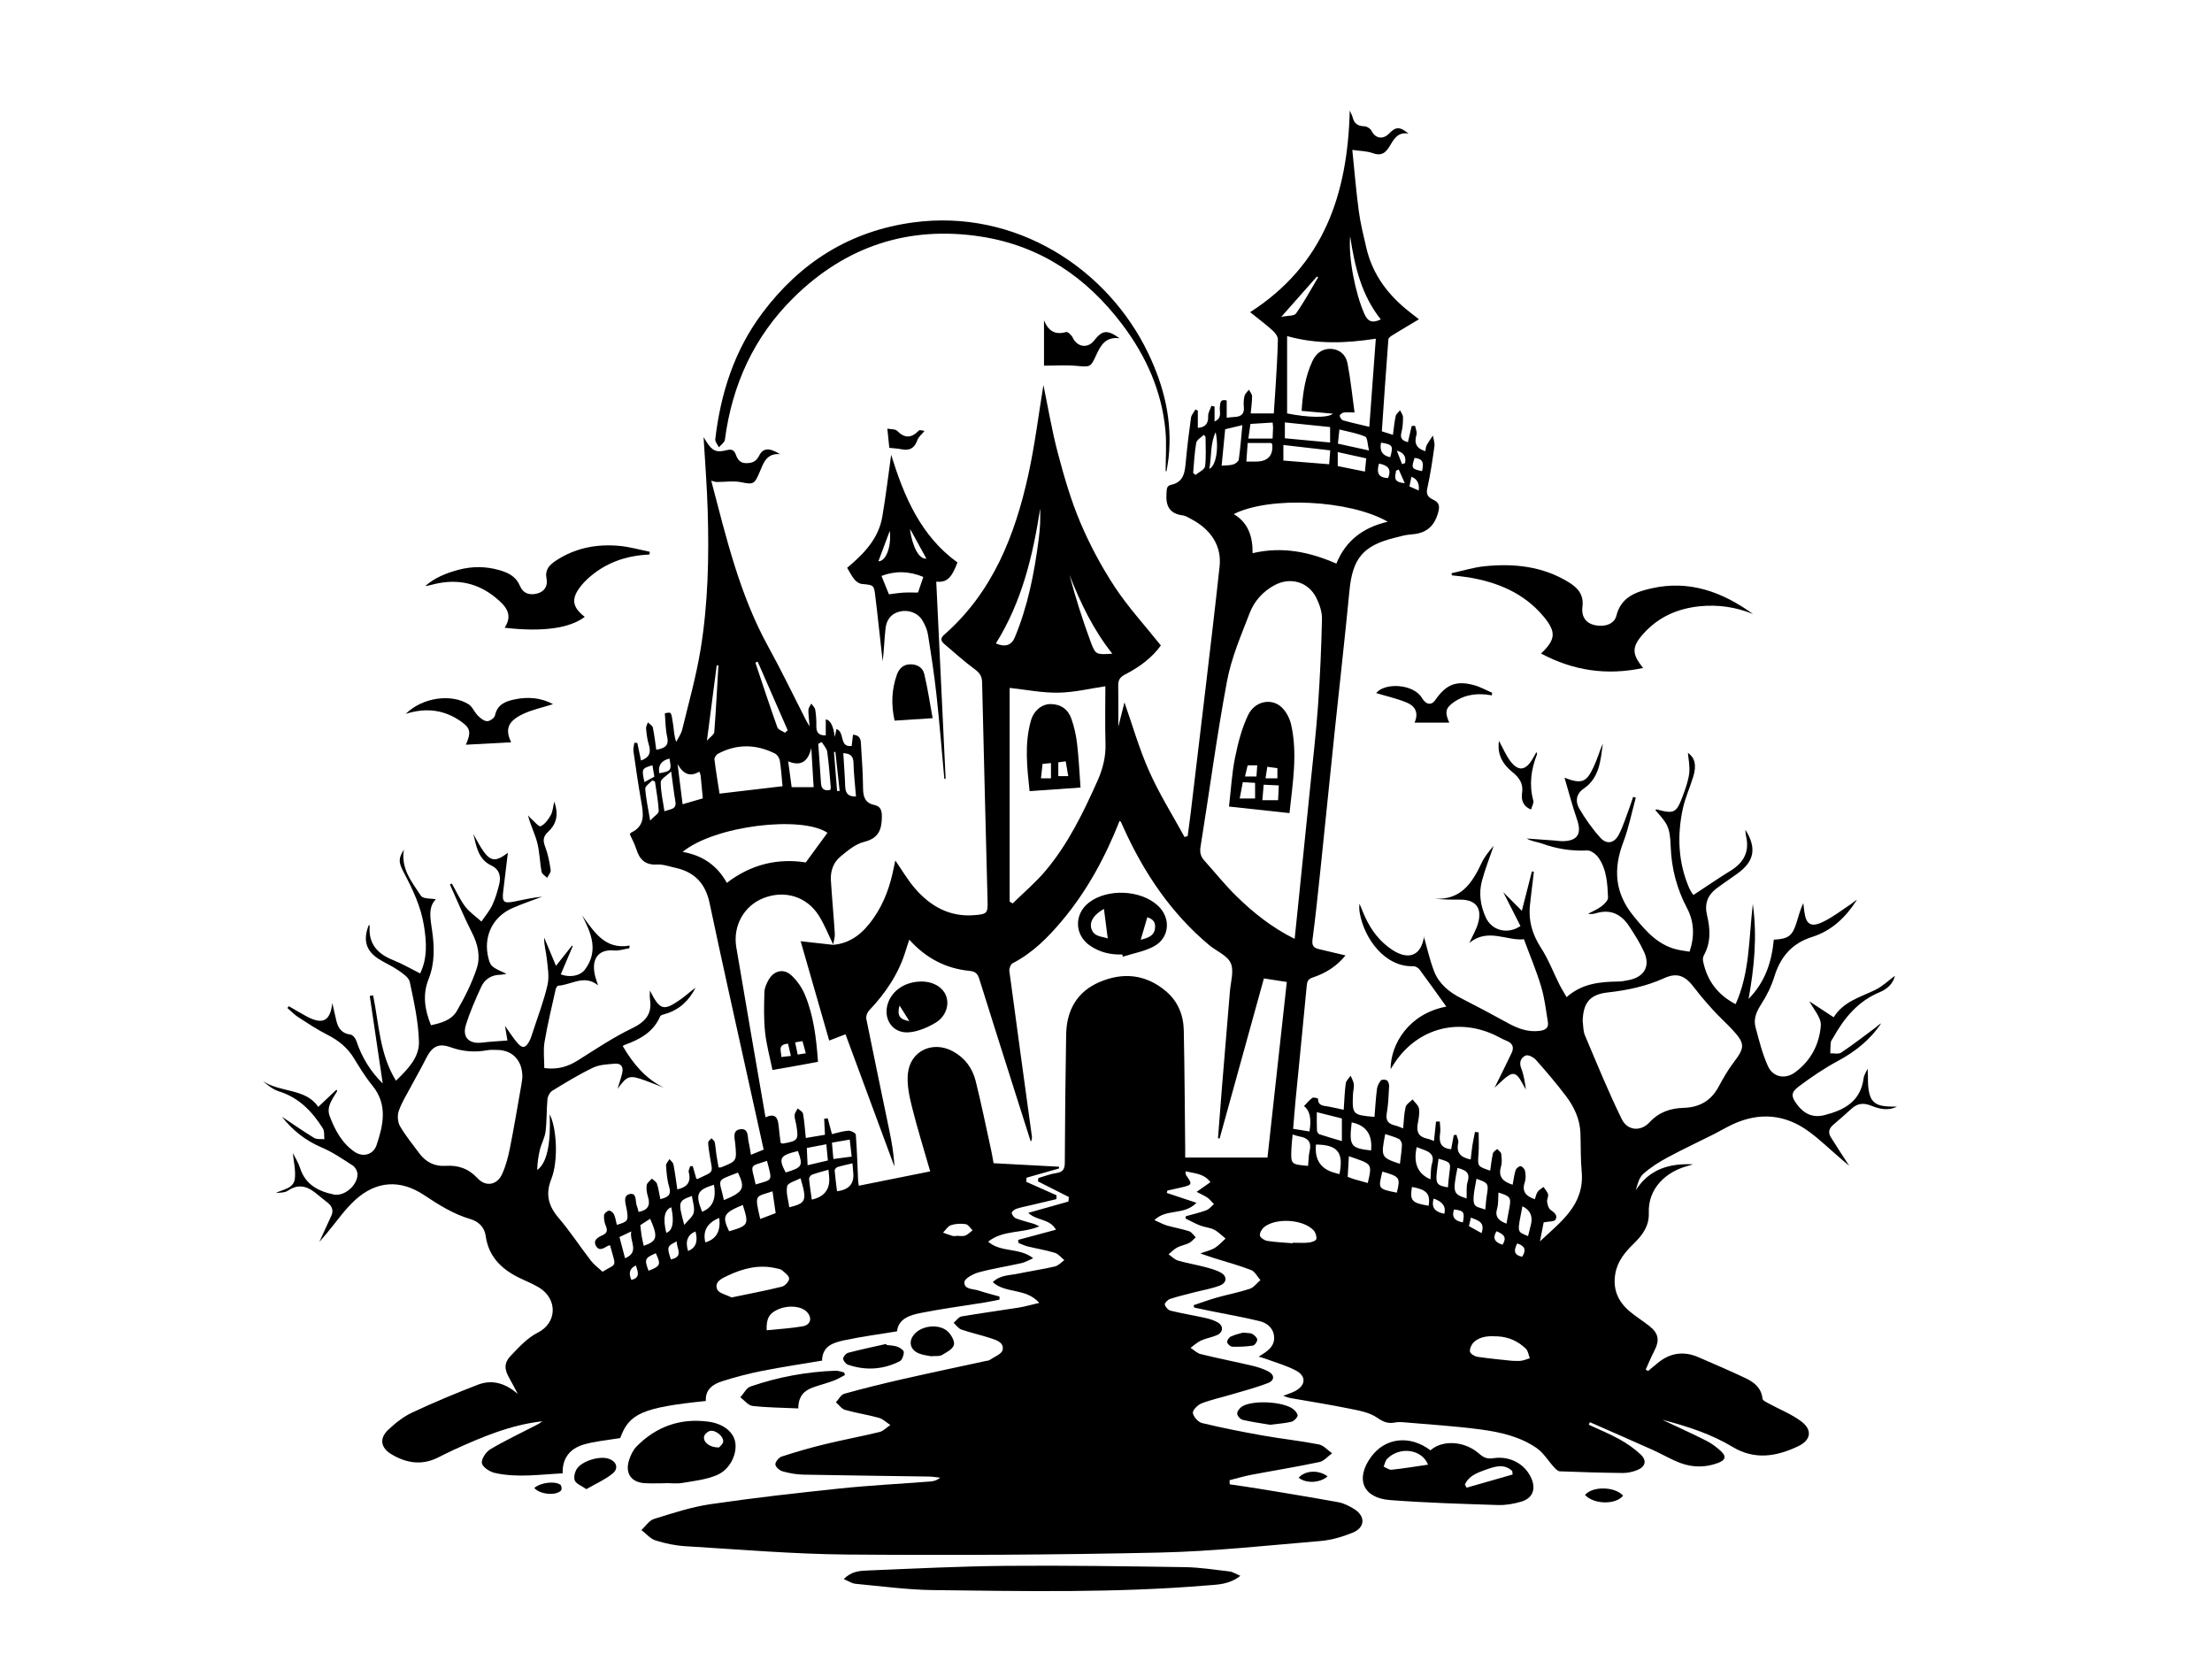 <?xml version="1.0" encoding="UTF-8"?><svg id="a" xmlns="http://www.w3.org/2000/svg" viewBox="0 0 800 600.7"><path d="M301.31,341.67c6.62-.57,11.03-4.51,14.62-9.65,3.95-5.65,6.13-12.01,7.41-18.73,.13-.67,.3-1.33,.47-2.12,2.39,3.45,4.39,6.91,6.94,9.9,5.67,6.64,12.69,10.64,21.81,9.85,4.36-.38,4.71-.68,4.61-4.92-.67-26.42-1.37-52.83-1.98-79.25-.05-2.2-.84-3.41-2.6-4.7-3.86-2.84-7.43-6.08-11.09-9.19-1.2-1.02-1.48-2.05-.06-3.3,17.54-15.35,25.59-35.81,30.44-57.77,2.42-10.99,3.78-22.22,5.49-32.55,1.59,7.65,3.01,16.24,5.22,24.62,2.25,8.49,4.71,17.02,8.13,25.09,3.42,8.07,7.62,15.94,12.44,23.27,4.83,7.34,10.86,13.89,16.68,21.18-3.08,4.33-7.69,7.82-12.91,10.48-1.83,.93-2.55,2.03-2.51,4,.08,4.72,.03,9.45,.03,14.91,.92-3.62,1.67-6.59,2.23-8.79,2.79,7.92,5.28,16.69,8.95,24.93,3.64,8.19,8.46,15.85,12.77,23.74l1.13-.31c.37-2.85,.78-5.7,1.12-8.55,1.82-15.17,3.64-30.35,5.43-45.53,1.7-14.47,3.43-28.94,5-43.42,.8-7.35-3.02-13.42-10.45-17.26-.91-.47-1.83-1.1-2.8-1.22-4.87-.59-6.29-3.44-5.95-8.01,.11-1.49,0-2.69,1.64-3.04,4.64-1,5-4.57,5.34-8.36,.49-5.31,1.13-10.61,1.88-15.89,.15-1.05,1.04-2,1.59-3l.88,.4v6.25c2.82-.22,3.83-1.63,3.74-4.3-.04-1.21,.76-2.46,1.18-3.69l1.13,.29v5.39c2.91-1.32,1.72-3.52,1.91-5.16,.18-1.5-.03-3.02,2.48-2.46v6.24c1.12-.11,1.99-.22,2.87-.26,2.33-.11,3.59-1.08,3.33-3.64-.13-1.31-.07-2.71,.25-3.98,.21-.82,1.03-1.49,1.58-2.23,.41,.78,1.15,1.56,1.15,2.34,.01,2.02-.3,4.04-.5,6.24h8.36c.22-3.34,.46-6.59,.65-9.83,.32-5.64,.73-11.29,.82-16.94,.02-1.09-1.01-2.44-1.93-3.26-2.48-2.22-5.16-4.23-8.1-6.59,26.74-17.18,35.25-42.72,36.03-72.92,.59,1.37,.93,1.93,1.07,2.53,.55,2.26,1.95,3.11,4.24,3.17,.88,.02,2.14,.8,2.53,1.59,1.37,2.81,4.12,3.35,6.38,1.03,2.45-2.52,3.86-2.57,7.03,.02-4.05-.71-5.41,2.23-6.91,4.69-1.5,2.45-3.07,3.46-6.04,2.38-2.13-.78-4.55-.76-7.38-1.17,.8,7.73,1.38,14.97,2.35,22.16,.6,4.45,1.7,8.84,2.72,13.23,2.31,9.97,8.2,17.52,16.18,23.63,.8,.61,1.58,1.24,2.85,2.23-3.34,1.99-6.33,3.74-9.27,5.56-.69,.43-1.73,1.06-1.78,1.66-.86,11.04-1.6,22.1-2.37,33.29,1.39,.44,2.63,.84,4.01,1.28,.33-2.41,.52-4.64,1-6.8,.17-.77,1.03-1.4,1.58-2.09,.38,.84,1.06,1.68,1.06,2.52,.01,1.84-.1,3.74-.57,5.5-.57,2.15,.35,2.99,2.36,3.51,.46-1.97,.91-3.91,1.35-5.84l1.23-.07c.2,1.08,.79,2.27,.51,3.21-.9,3.01-.12,4.95,3.2,5.97,.15-.74,.15-1.54,.49-2.17,.65-1.22,1.49-2.33,2.25-3.49,.2,1.29,.72,2.63,.55,3.87-.71,5.07-1.45,10.16-2.57,15.15-.51,2.25,.24,3.26,2,4.1,2.26,1.08,2.66,2.26,1.83,5.03-1.57,5.27-4.79,7.3-9.86,7.63-1.92,.12-3.82,.7-5.71,1.17-11.5,2.83-15.3,7.5-16.42,19.11-1.66,17.26-3.63,34.5-5.43,51.75-1.73,16.54-3.38,33.08-5.11,49.62-.87,8.27-1.73,16.54-2.82,24.78-.28,2.12,.33,3.05,2.24,3.49,3.16,.73,6.31,1.49,9.69,2.29-3.18,3.95-7.23,6.45-11.83,7.98-1.77,.58-2.05,1.45-2.2,3.06-1.28,13.7-2.68,27.38-4.01,41.07-.34,3.46-.59,6.93-.9,10.59,2.1,.34,4,.65,5.9,.96q1.2-6.82-1.97-9.17c.98-1.01,1.87-2.16,3-2.97,.43-.31,2.07,.17,2.07,.28,0,2.76,2.1,2.52,3.84,2.86,1.7,.32,3.38,.72,5.45,1.16,.23-3.31,.32-6.45,.74-9.54,.13-.98,1.15-1.85,1.76-2.77,.41,1.01,1.04,2,1.16,3.04,.13,1.2-.25,2.44-.31,3.67-.3,7.33-.13,7.5,7.78,8.17,.28-3.36,.47-6.73,.89-10.07,.14-1.1,.72-2.26,1.43-3.11,.32-.38,1.65-.37,2.17-.01,.51,.35,.84,1.37,.8,2.07-.18,3.28-.28,6.59-.85,9.81-.5,2.8,.71,3.88,3.11,4.44,.87,.2,1.69,.61,2.82,1.02,.27-2.7,.3-5.26,.89-7.68,.26-1.07,1.64-1.87,2.51-2.79,.81,1.11,2.13,2.13,2.32,3.34,.28,1.77-.12,3.68-.45,5.49-.52,2.84,.3,4.69,3.28,5.32,.87,.18,1.7,.56,2.6,.87,.26-2.47,.5-4.73,.74-7,.45,0,.91-.01,1.36-.02,.06,1.41,.33,2.86,.12,4.23-.5,3.19,.17,5.44,3.99,5.79,.3-1.61,.62-3.34,.94-5.07l.96-.17c.24,.98,.87,2.05,.67,2.93-.85,3.68,.96,5.27,4.5,6.02,.2-1.73,.36-3.44,.62-5.14,.25-1.62,.62-3.22,.93-4.83l1.32,.15c0,2.56,.16,5.14-.04,7.68-.36,4.62-.45,4.61,4.22,6.18,.31-2.11,.53-4.22,1-6.28,.14-.61,1-1.05,1.54-1.56,.5,.57,1.36,1.1,1.44,1.73,.19,1.51,.36,3.17-.07,4.59-1.12,3.78,.73,5.5,4.21,6.6,.34-1.77,.53-3.56,1.07-5.24,.21-.66,1.27-1.54,1.83-1.46,.63,.08,1.48,1.07,1.6,1.78,.23,1.29,.32,2.77-.1,3.97-1.2,3.5,.52,5.14,3.64,6.19,.3-.85,.46-1.88,1-2.67,.5-.73,1.4-1.18,2.12-1.76,.57,.88,1.39,1.69,1.64,2.66,.21,.82-.46,1.83-.34,2.7,.15,1.02,.47,2.34,1.2,2.88,1.34,.99,2.8,1.98,1.81,3.61-.44,.72-2.32,.57-4.25,.96-.35,1.8-.85,4.33-1.35,6.87,7.49-7.05,16.19-13.22,15.1-25.25-.42-4.57-.3-9.2-.45-13.79-.17-5.13-2.26-9.59-5.27-13.56-3.42-4.49-7.08-8.81-10.83-13.03-.84-.95-2.8-1.96-3.68-1.59-1.69,.72-2.52,2.37-1.65,4.61,.94,2.43,1.36,5.06,1.69,7.71-.45-.79-.9-1.58-1.33-2.38-2.19-4.05-3.46-4.25-6.97-1.09-1.19,1.07-2.34,2.17-3.02,2.8,1.91-3.88,4.09-8.19,6.16-12.55,.96-2.02,.42-3.52-1.79-4.4-1.61-.64-3.11-1.56-4.69-2.28-13.8-6.23-28.36-1.77-36.39,11.12-.26,.42-.53,.83-.89,1.4,0-9.03,6.53-20.04,20.15-22.62-3.14-4.38-6.36-8.93-9.68-13.4-.47-.63-1.49-1.23-2.23-1.2-10.28,.36-17.75-9.96-19.38-19.18-.19-1.1-.27-2.21-.1-3.42,.7,1.67,1.34,3.37,2.11,5.01,2.23,4.73,5.3,8.77,9.73,11.67,5.1,3.35,9.89,2.85,11.34-3.93,.1-.48,.36-.92,0-1.17,1.24,4.29,2.19,8.69,3.79,12.84,1.77,4.58,5.46,7.56,9.82,9.78,5.65,2.88,11.26,5.86,16.82,8.93,3.59,1.97,7.24,3.36,11.43,2.86,1.98-.24,3.46-.95,3.09-3.21-.7-4.31-1.21-8.7-2.46-12.87-1.69-5.64-4-11.08-6.21-17.06-6.12,.66-13.11-4.22-19.75,1.34,1.2-2.68,2.6-4.95,3.24-7.41,1.4-5.41-1.06-8.29-6.63-8.26-3.04,.02-6.08,0-9.32-.36,9.61,.66,13.73-5.59,17.16-12.92,1.06-2.27,2.71-4.27,4.37-6.2-1.44,4.22-3.1,8.37-4.25,12.67-1.21,4.49-.56,8.99,1.37,13.22,2.17,4.76,7.82,6.32,12.56,3.14-2.07-4.07-4.17-8.2-6.23-12.26,2.08,2.09,4.29,4.3,6.73,6.75,1.29-5.05,2.46-9.65,3.63-14.24l.72,.11c-.31,2.62-.63,5.23-.94,7.85-.13,1.12-.23,2.25-.38,3.36-.81,5.94,.57,11.22,3.89,16.32,2.66,4.09,4.42,8.77,6.62,13.16,.76,1.52,1.67,2.96,2.64,4.66,5.6-4.97,12.06-5.55,18.68-5.65,1.32-.02,2.66-.28,3.96-.55,5.45-1.14,7.67-4.99,5.43-10.03-1.45-3.25-3.41-6.3-5.36-9.3-2.86-4.41-6.78-6.44-12.12-4.8-.86,.27-1.79,.34-2.84,.19,1.63-.88,3.4-1.59,4.86-2.7,1.05-.79,2.43-2.16,2.38-3.21-.22-5-.47-10.14-3.49-14.43-.87-1.24-2.72-2.63-4.06-2.56-5.64,.27-11.01-.57-16.29-2.49-1.78-.65-3.76-.75-5.58-1.83,3.35,.24,6.69,.48,10.03,.72,.92,.07,1.84,.24,2.76,.24,5.6-.01,7.23-2.6,5.4-7.89-1.66-4.79-2.93-9.71-4.51-15.05,6.2,2.38,7.9,1.68,10.47-3.78,.65-1.39,1.2-2.83,1.73-4.27,.53-1.43,.98-2.89,1.67-4.26-.87,6.03-1.16,12.32-6.96,16.27-2.75,1.87-3.03,4.65-1.64,7.07,2.19,3.78,4.76,7.42,7.68,10.65,2.35,2.6,5.08,2.02,6.73-1.19,1.53-2.98,2.52-6.24,3.71-9.39,.52-1.38,.95-2.79,1.42-4.18l.97,.28c-1.48,5.39-2.56,10.94-4.54,16.15-3.66,9.63-3.06,18.29,3.61,26.52,4.68,5.77,9.36,11.22,17.19,12.53,.99,.17,1.98,.31,3.18,.5,1.87-5.49,1.67-10.85-.87-15.66-3.74-7.07-5.67-14.46-5.95-22.37-.26-7.38-1.32-8.33-5.54-13.15,.13-.1,.29-.32,.39-.29,6.37,1.73,7.22,1.36,9.51-4.82,.99-2.68,2.01-5.44,2.34-8.24,.3-2.59-.31-5.29-.48-7.4,2.4,1.74,3.24,4.27,1.97,8.52-1.17,3.93-2.94,7.71-3.8,11.69-2.1,9.73-1.71,19.36,2.27,28.65,.32,.75,.78,1.44,1.21,2.14,.15,.25,.43,.42,.4,.4,4.53-2.97,8.89-5.98,13.4-8.75,4.89-3,6.94-7.08,5.53-12.75-.14-.58-.12-1.21-.19-2.06,4.13,6.56,3.27,11.35-2.7,15.72-2.56,1.88-5.24,3.62-7.78,5.53-3.18,2.4-4.35,5.59-3.41,9.52,1.19,5,1.5,9.94-1.14,14.67-.32,.57-.4,1.42-.27,2.08,1.41,6.94,5.18,12.11,11.77,15.55,5.14-11.41,4.75-23.54,6.22-36.26,1.64,11.94,.51,22.87-1.53,34.36,6.16-6.29,8.37-13.59,9.12-21.42,5.42-.3,6.77-1.38,8.34-6.56,.68-2.23,1.28-4.48,2.33-6.67,.12,.99,.23,1.98,.36,2.97,.57,4.64,2.32,5.92,6.62,3.89,3.66-1.73,6.91-4.3,10.32-6.54,.71-.47,1.31-1.12,2.1-1.52-3.93,6.22-9.09,11.19-16.13,13.41-7.44,2.34-11.52,7.21-13.75,14.4-1.08,3.48-2.75,6.87-4.73,9.93-1.72,2.67-2.88,5.31-2.07,8.34,1.29,4.8,2.48,9.72,4.55,14.19,1.83,3.94,6.2,4.71,9.71,2.16,5.72-4.15,8.87-10.22,9.35-16.98,.2-2.91-2.77-6.04-4.12-8.72,2.37,1.56,5.38,3.53,8.77,5.76,3.5-5.65,9.5-7.23,14.93-9.84,2.69-1.29,4.94-3.49,7.22-5.15-.61,2.7-2.67,4.75-5.48,5.91-7.86,3.24-12.85,9.32-16.84,16.46-.3,.54-.78,1.05-.85,1.62-.17,1.34-.15,2.7-.21,4.05,1.33-.06,2.99,.36,3.94-.27,4.25-2.84,8.31-5.98,12.41-9.04,.68-.51,1.26-1.16,2.05-1.55-3.98,5.97-9.36,10.23-15.68,13.63-4.92,2.65-9.6,5.82-14.08,9.18-2.93,2.2-2.84,3.62-.67,6.53,2.47,3.31,5.65,4.94,9.9,3.86,7.18-1.82,13.07-4.93,14.18-13.28,.18-1.34,1.07-2.59,1.47-3.5,.24,3.2-.2,6.84,.92,9.93,1.44,3.97,5.65,3.73,9.67,3.78-3.58,1.72-6.65,.69-9.57-.44-2.62-1.02-4.75-.7-6.79,1.13-2.21,2-4.44,3.98-6.71,5.91-1.48,1.25-1.89,2.74-.89,4.36,2.18,3.54,4.49,7,6.71,10.44-.98-.84-2.16-1.84-3.33-2.84-3.74-3.2-7.3-6.66-11.26-9.56-8.6-6.3-17.91-7.08-27.59-2.6-2.32,1.08-4.52,2.42-6.81,3.57-5.56,2.8-11.22,5.43-16.7,8.39-3.11,1.68-6.19,3.61-8.81,5.95-1.5,1.34-2.06,3.73-2.69,5.9,4.92-7.7,12.27-9.77,20.75-9.35-.74,.22-1.47,.45-2.22,.65-7.28,1.98-14.18,7.77-13.83,16.96,.17,4.63-2.26,7.96-5.36,10.98-3.19,3.11-6,6.4-6.77,11.07-.92,5.53,1,9.91,5.09,13.41,2.26,1.93,4.82,3.49,7.16,5.33,3.48,2.73,3.88,5.21,1.82,9.16-1.13,2.16-2.05,4.44-3.06,6.66l.85,.51c1.15-.95,2.31-1.9,3.46-2.86,4.45-3.7,9.37-4.43,14.66-2.17,5.73,2.45,11.45,4.95,17.1,7.6,3.14,1.48,5.77,3.52,6.17,7.46,.06,.62,1.31,1.2,2.1,1.64,4.01,2.2,8.4,3.88,12,6.62,4.01,3.05,3.42,6.72-1.15,8.9-7.8,3.71-15.71,5.12-23.77,.26-7.67-4.62-16.11-7.38-25.43-9.82,5.76,2.72,10.9,5.04,15.92,7.58,1.89,.96,3.67,2.28,5.24,3.72,2.07,1.91,1.78,3.26-.89,4.28-4.48,1.71-9.12,1.74-13.57,.11-3.53-1.29-6.8-3.29-10.25-4.83-7.52-3.37-15.09-6.66-22.63-9.98l-.41,.92c3.7,1.73,7.51,3.26,11.08,5.24,2.75,1.53,5.42,3.37,7.7,5.52,2.36,2.23,1.72,4.5-1.35,5.68-1.59,.61-3.38,1.03-5.08,1.01-7.6-.08-15.2-.3-22.8-.6-.73-.03-1.53-.87-2.11-1.5-2.11-2.29-3.78-5.18-6.27-6.9-6.01-4.17-13.13-5.78-20.22-6.73-9.34-1.25-18.78-1.81-28.18-2.63-.91-.08-1.87-.07-2.77,.1-2.47,.48-4.21-.11-6.47-1.7-2.85-2-6.8-2.64-10.37-3.37-7.02-1.44-14.11-2.52-21.16-3.78-.76-.14-1.48-.47-2.49-.8,1.66-.65,3.05-1.05,4.29-1.71,3.89-2.08,4.14-5.38,.27-7.44-3.4-1.8-7.2-2.85-10.83-4.21-.74-.28-1.52-.46-2.6-.79,.71-.46,1.13-.74,1.55-1,2.26-1.43,4.21-3.19,4.03-6.1-.2-3.18-2.47-5.07-5.24-5.75-5.85-1.44-11.79-2.45-17.7-3.65-2-.41-3.99-.84-5.98-1.26l-.19-.86c2.81-.93,5.59-1.97,8.44-2.77,3.94-1.11,7.99-1.86,11.86-3.15,1.47-.49,2.57-2.06,3.84-3.14-1.1-1.25-1.97-3.1-3.35-3.64-4.36-1.7-8.92-2.91-13.39-4.32-1.41-.44-2.8-.95-4.99-1.69,2.28-.84,3.9-1.17,5.22-1.98,1.45-.9,2.62-2.25,3.91-3.4-1.37-1.1-2.62-2.44-4.15-3.22-1.52-.77-3.37-.85-4.99-1.48-1.84-.71-3.58-1.69-5.36-2.56l.16-.82c2.48-.7,5.02-1.28,7.43-2.18,1.03-.39,1.81-1.45,2.7-2.21-.76-.77-1.43-1.67-2.31-2.29-1.08-.76-2.32-1.27-3.94-2.12,1.75-1.23,3.26-2.3,4.99-3.52-2.39-3.18-5.72-3.13-9.03-3.92,.11,.69,.05,1.15,.24,1.42,2.33,3.29,2.27,3.47-1.78,4.43-1.67,.4-3.34,.74-5.01,1.12-.07,.28-.14,.57-.21,.85,3.34,1.11,6.68,2.22,10.74,3.57-4.53,4.68-10.81,1.97-15.22,6.25,1.8,.79,3.13,1.55,4.57,1.97,2.65,.77,5.4,1.21,8.01,2.07,.93,.31,1.59,1.44,2.37,2.2-.8,.7-1.5,1.59-2.41,2.05-1.36,.68-2.95,.91-4.29,1.62-1.15,.61-2.09,1.62-3.13,2.45,1.12,.78,2.14,1.9,3.38,2.27,3.13,.93,6.38,1.45,9.54,2.28,1.97,.51,3.99,1.04,5.78,1.97,2.57,1.33,2.55,3.72-.14,4.78-2.93,1.15-6.1,1.64-9.17,2.44-2.96,.77-5.95,1.47-8.86,2.42-.81,.27-2.02,1.5-1.89,2.01,.22,.89,1.21,2.02,2.08,2.23,4.17,1.02,8.42,1.7,12.61,2.64,1.58,.35,3.21,.84,4.57,1.67,2.05,1.25,1.85,3.54-.36,4.52-1.85,.82-3.95,1.12-5.79,1.96-1.38,.63-2.54,1.75-3.79,2.65,1.23,.78,2.36,1.94,3.7,2.27,6.16,1.51,12.4,2.74,18.58,4.19,1.98,.46,3.97,1.09,5.77,2.02,2.39,1.23,2.43,3.29-.05,4.25-4.28,1.65-8.74,2.81-13.15,4.12-3.63,1.08-7.36,1.87-10.87,3.23-1.37,.53-3.26,2.4-3.14,3.45,.17,1.37,1.9,3.32,3.29,3.66,7.25,1.75,14.58,3.19,21.93,4.5,6.75,1.2,13.6,1.92,20.33,3.23,1.74,.34,3.2,2.09,4.79,3.2-1.51,1.09-2.89,2.81-4.56,3.17-8.21,1.74-16.51,3.07-24.76,4.64-2.61,.5-5.17,1.28-7.76,1.93l.07,1.49c3.33,.5,6.67,.95,9.99,1.5,9.8,1.62,19.6,3.2,29.37,4.99,1.95,.36,3.88,1.36,5.6,2.42,4.21,2.6,4.06,6.73-.54,8.59-3.66,1.48-7.62,2.66-11.53,2.99-19.44,1.63-38.88,3.76-58.35,4.19-37.62,.83-75.26,1.01-112.89,.71-19.5-.16-39-1.84-58.48-3.01-3.65-.22-7.35-.98-10.84-2.09-1.9-.61-3.41-2.46-5.1-3.75,1.5-1.38,2.78-3.46,4.54-4.01,6.73-2.1,13.51-4.33,20.45-5.35,15.52-2.28,31.12-4.04,46.73-5.67,10.93-1.14,21.92-1.69,32.87-2.54,1.17-.09,2.33-.43,3.48-1.37-1.37-.14-2.75-.39-4.12-.41-15.11-.24-30.23-.39-45.34-.69-2.53-.05-5.11-.51-7.55-1.19-1.08-.3-2.58-1.6-2.62-2.49-.04-.95,1.25-2.53,2.27-2.86,5.14-1.67,10.35-3.18,15.61-4.46,6.57-1.6,13.22-2.81,19.79-4.42,1.42-.35,2.61-1.66,3.91-2.53-1.37-.89-2.63-2.17-4.13-2.59-4.03-1.13-8.21-1.73-12.24-2.88-1.26-.36-2.21-1.8-3.31-2.74,.99-1.06,1.81-2.74,3-3.08,6.89-1.93,13.85-3.64,20.83-5.23,10.09-2.3,20.22-4.42,30.33-6.62,.5-.11,1.08-.12,1.48-.39,1.66-1.14,4.35-2.15,4.65-3.61,.58-2.84-2.44-3.62-4.62-4.34-3.4-1.12-6.92-1.87-10.3-3.04-1.08-.38-1.87-1.6-2.79-2.43,.95-.8,1.81-2.13,2.86-2.31,6.86-1.19,13.78-2.09,20.66-3.19,2.24-.36,4.43-1.01,7.45-1.71-4.9-5.54-12.17-3.23-16.82-7.51,2.73-2.64,6.14-2.42,9.21-3.07,4.41-.93,8.88-1.57,13.27-2.59,1.24-.29,2.27-1.5,3.4-2.28-1.12-.91-2.12-2.25-3.4-2.64-3.21-.99-6.57-1.52-9.84-2.32-1.14-.28-2.22-.83-3.33-1.25l-.15-1.12c4.43-1.19,8.86-2.38,13.7-3.68-2.34-4.11-6.85-3.13-10.03-6.09,5.14-1.45,9.83-2.77,14.52-4.09l.17-1.64c-3.73-1.88-7.45-3.77-11.18-5.65l.12-1.21c2.18-.62,4.32-1.48,6.54-1.81,2.45-.36,3.04-1.48,3.05-3.85,.06-15.42,.23-30.85,.49-46.27,.15-8.78,3.97-15.54,12.21-19.01,8.5-3.58,16.68-2.72,23.91,3.4,4.33,3.67,6.31,8.62,6.42,14.16,.29,14.18,.36,28.37,.51,42.56,.01,1.12,0,2.24,0,3.41h29.76c2.29-20.81,4.62-41.99,6.99-63.49-2.8-.44-5.36-.84-8.28-1.29-5.35,19.34-10.68,38.62-16.02,57.89l-.59-.12c.48-6.11,.93-12.23,1.43-18.34,.95-11.57,1.95-23.13,2.88-34.69,.28-3.48,1.56-7.48,.29-10.3-1.25-2.79-5.22-4.32-7.87-6.55-13.64-11.45-23.32-25.81-30.66-41.88-.38-.83-.74-1.68-1.13-2.51-.08-.17-.29-.27-.52-.48-5.17,13.09-11.77,25.32-20.83,36.12-5.11,6.09-10.67,11.66-17.87,15.38-.71,.37-1.29,1.91-1.17,2.81,2.65,19.93,5.41,39.84,8.14,59.76,.08,.6,.01,1.22-.39,1.95-1.67-5.24-3.33-10.48-5-15.72-4.55-14.35-9.13-28.7-13.61-43.07-.58-1.87-1.35-2.76-3.49-2.97-8.59-.84-15.83-4.58-21.84-11.3-.48,1.47-.89,2.6-1.23,3.74-2.52,8.46-7.29,15.53-13.31,21.87-.68,.71-1.2,2.1-1.01,3.02,2.72,13.56,5.59,27.08,8.38,40.62,.86,4.19,1.59,8.41,1.78,12.79-5.87-15.89-11.75-31.77-17.68-47.82-1.95,.75-3.72,1.43-5.9,2.27-3.55-12.34-7.01-24.39-10.32-35.92,3.9,.43,7.84,.87,11.78,1.31l-.07,.04Zm166.92-2.17c.53-5.16,1.02-9.85,1.5-14.54,1.38-13.46,2.76-26.92,4.12-40.39,.99-9.79,2.13-19.58,2.83-29.39,.74-10.43,1.2-20.89,1.43-31.34,.06-2.54-.88-5.29-2.03-7.62-2.89-5.86-9.45-7.7-15.2-4.57-4.13,2.25-7.24,5.7-8.87,9.93-3.13,8.08-6.64,16.21-8.23,24.65-3.73,19.92-6.38,40.04-9.6,60.05-.34,2.09,.13,3.53,1.43,4.97,3.85,4.27,7.44,8.79,11.54,12.8,6.16,6.02,12.88,11.39,21.07,15.45Zm104.16,29.73c.25,1.72,.16,3.59,.81,5.13,4.3,10.16,8.46,20.39,13.31,30.29,2.12,4.32,6.91,4.61,10.1,1.16,3.42-3.7,7.57-5.06,12.36-5.2,5.58-.16,9.79-2.51,12.52-7.52,1.66-3.05,3.38-6.12,5.48-8.87,4.12-5.39,4.22-6.86-.4-11.84-2.24-2.41-4.7-4.61-6.91-7.04-2.41-2.65-4.77-5.36-6.93-8.22-3.18-4.21-6.05-5.58-10.85-3.41-6.56,2.97-13.32,4.38-20.41,5.17-6.59,.73-8.89,3.84-9.07,10.34Zm-172.62-121.07c-5.28,.77-11.12,2.22-16.97,2.32-5.95,.1-11.91-1.12-17.64-1.73v77.28l1.09,.66c3.98-3.91,8.3-7.54,11.87-11.79,8.13-9.66,13.61-20.93,18.74-32.39,1.96-4.39,3.11-8.79,2.96-13.64-.21-7.06-.05-14.13-.05-20.71Zm102.12-59.5c-13.69-7.9-42.7-9.33-55.69-2.76,5.37,3.2,6.88,8.31,6.82,14.14,10.74-2.53,20.6-.47,30.3,3.77,3.36-8.3,9.61-13.06,18.57-15.14Zm-4.33-66.18c-10.97,1.68-21.25,2.06-32.06-.94v27.96c7.37,1.49,14.8,1.72,16.56,.09l-11.31-1.01c.41-6.34,1.27-12.41,3.93-18.05,1.3-2.76,3.58-4.58,6.84-4.37,3.18,.21,5.26,2.33,5.81,5.16,1.12,5.77,1.71,11.65,2.56,17.83-1.97,0-3.02-.14-4,.05-.54,.1-1.4,.83-1.36,1.16,.09,.61,.64,1.49,1.18,1.64,3.1,.87,6.25,1.56,9.52,2.35,.79-10.76,1.56-21.17,2.35-31.87Zm49.32,369.61c1.5,0,2.44,.12,3.34-.03,1.04-.18,2.05-.59,3.06-.9-.46-1.16-.61-2.64-1.42-3.43-2.78-2.71-6.18-4.27-10.14-4.48-3.12-.17-6.26-.16-8.68,2.1-.85,.79-1.56,2.33-1.41,3.4,.11,.77,1.69,1.74,2.72,1.89,4.34,.65,8.73,1.03,12.54,1.45ZM360.17,232.68q5.04,2.16,6.86-2.22c4.75-11.43,7.09-23.45,8.65-35.65,.23-1.83,.41-3.67,.5-5.51,.08-1.8,.02-3.6,.02-5.41-2.66,17.13-6.62,33.74-16.03,48.79Zm107.34,216.9l.02-.19c1.94,0,3.9,.14,5.82-.06,.99-.1,2.6-.67,2.72-1.26,.2-.98-.3-2.43-1.03-3.2-3.76-4-13.74-4.59-17.93-1.06-.81,.68-1.64,2.16-1.43,3.02,.2,.83,1.67,1.74,2.69,1.9,3.02,.47,6.09,.59,9.14,.85Zm13.54-295.15c-5.47-.56-10.81-1.11-16.36-1.68v5.74c5.42,.5,10.77,1,16.36,1.52v-5.58Zm-16.9,12.11c5.59,.45,10.94,.89,16.56,1.34,.12-1.54,.23-3.01,.39-5.02-5.73-.66-11.23-1.29-16.95-1.95v5.62Zm-22.33,1.86c1.62-.15,3-.07,4.23-.46,.8-.25,1.88-1.1,1.98-1.81,.56-4.01,.87-8.05,1.29-12.39-2.45,.58-4.38,1.04-6.22,1.48-.44,4.55-.85,8.71-1.28,13.18Zm-39.54,67.99c-6.99-8.83-11.55-18.46-15.49-28.49,2.18,8.2,4.73,16.27,7.66,24.18,1.77,4.77,2.04,4.67,7.83,4.31Zm82.15,188.2c1.6-7.88-.66-10.62-8.48-10.71q-.88,8.38,7.17,10.34c.37,.09,.74,.21,1.31,.37Zm-8.18-22.42c0,2.54-.06,4.57,.04,6.6,.02,.49,.46,1.25,.87,1.39,2.57,.86,5.18,1.59,8.15,2.47v-8.18c-2.81-.71-5.65-1.42-9.06-2.28Zm23.14-286.66c-6.89-8.65-9.39-18.76-11.09-30.04-.71,7.87,1.95,20.88,5.15,28.04,1.23,2.76,2.79,3.46,5.94,2Zm-26.3,306.08c.18-1.89,.15-3.65,.55-5.31,.77-3.19-.49-4.79-3.57-5.3-.76-.13-1.49-.42-2.57-.73-.17,1.89-.38,3.49-.44,5.1-.24,5.7-.22,5.7,6.04,6.25Zm15.77-15.72c-.99,8.51-.41,9.33,7.01,10.15q.87-8.54-7.01-10.15Zm-38.12-238.97c1.46,0,2.67,.04,3.88,0q5.99-.21,5.51-6.18c-.01-.16-.23-.31-.4-.53h-8.49c-.17,2.31-.32,4.42-.48,6.71Zm66.62,259.57c.18-2.14,.03-4.06,.56-5.76,.87-2.79-.47-3.97-2.71-4.83-.94-.36-1.88-.71-2.84-1.07q-1.93,8.71,4.99,11.66Zm-22.69,1.32c1.72-7.29,1.5-6.79-6.83-9.68-.15,2.59-.3,5.08-.43,7.46,1.03,.37,1.69,.65,2.37,.85,1.56,.46,3.12,.88,4.9,1.37Zm11.63-6.93c.28-2.41,.64-4.62,.73-6.85,.03-.72-.49-1.84-1.08-2.14-1.55-.78-3.28-1.2-4.97-1.78-1.6,8.31-1.52,8.48,5.33,10.77Zm-22.43-260.43c3.68,.81,7.01,1.54,11.25,2.47-.55-2.18-.51-4.63-1.38-5.01-2.87-1.25-6.07-1.75-9.32-2.58-.22,2.03-.37,3.42-.55,5.12Zm-47.89-2.53l-.63-.66c-.95,.96-2.52,1.8-2.72,2.89-.64,3.58-.78,7.26-1.11,10.9l.85,.72c1.2-1.03,3.3-1.94,3.45-3.11,.46-3.53,.17-7.16,.17-10.75Zm58.13,7.85c-3.55-.78-6.84-1.51-10.3-2.27v5.06c3.35,.68,6.51,1.32,9.84,1.99,.17-1.71,.3-3.1,.46-4.77Zm-33.85-12.95c-2.81,.17-5.32,.33-8.02,.5-.27,1.85-.51,3.52-.76,5.29h8.77c.06-1.45,.14-2.66,.17-3.88,.01-.49-.08-.99-.16-1.91Zm76.91,284.6c.18-1.72,.28-3.42,.55-5.09,.71-4.28,.58-4.55-3.73-6.04-2.23,11.23-.85,9.57,3.18,11.13Zm-6.75-4.03c.1-2.17-.2-4.22,.36-6.01,1.14-3.66-1.15-4.26-3.67-5.05-1.76,8.97-1.63,9.45,3.31,11.07Zm11.52-2.13c-.15,2.09,.03,4.02-.48,5.74-.94,3.18,.66,4.46,3.37,5.51,.36-1.96,.69-3.76,1.03-5.56,.73-3.87,.44-4.33-3.91-5.69Zm-21.66-12.24c-.24,1.81-.54,3.61-.7,5.42-.33,3.64,.28,4.34,4.09,4.94,.15-1.61,.24-3.24,.47-4.84,.6-4.19,.61-4.21-3.86-5.51Zm-56.89-304.43c2.26-.46,4.65-.24,5.33-1.21,2.94-4.17,5.39-8.7,8.01-13.1l-.48-.23-12.86,14.54Zm36.56,309.09c-1.47,6.19-1.77,6.24,5.23,7.62,1.34-5.47,1.13-5.78-5.23-7.62Zm52.69,23.34c.38-1.53,.73-2.9,1.06-4.27q1.08-4.5-3.1-6.53c-1.88,9.82-2.11,9.02,2.05,10.8Zm-35.94-10.98c.65-4.33-.69-5.84-6.05-6.81-.79,5.01-.11,5.77,6.05,6.81Zm-77.04-279.73c-2.01,4.12-1.43,8.7-2.3,13.24,2.39-.97,3.52-7.41,2.3-13.24Zm59.82,3.77q-.92,4.45,3.33,5.27c1.14-4.17,.89-4.57-3.33-5.27Zm19.02,273.36c-1.04,3.71,.96,4.88,3.86,5.5q1.03-3.83-3.86-5.5Zm-16.5-260.55c1.48-3.44-.32-4.68-3.27-5.22-.81,2.86-.63,5.09,3.27,5.22Zm33.82,273.04c1.4-4.06-1.37-4.58-3.84-5.61-.27,1.16-.5,2.09-.73,3.08,1.55,.86,2.94,1.62,4.57,2.53Zm-24.22-280.31c-1.24,3.71-1.1,3.97,2.7,4.76,.49-2.31,.87-4.46-2.7-4.76Zm17.47,276.43c.71-3.72,.34-4.23-3.19-4.68-.99,2.77,.24,4.15,3.19,4.68Zm12.14,3.21c-1.67,2.89-.21,4.04,2.16,4.88,1.92-2.86,.15-3.94-2.16-4.88Zm-28.11-267.86q.48-3.76-2.63-4.98c-.24,1.15-.48,2.28-.73,3.49,1.12,.5,2.11,.94,3.36,1.5Zm35.62,272.27c-1.21,2.29-1.42,4.19,1.79,4.8,1.72-2.61,.73-4.03-1.79-4.8Zm-41.65-281.81l1.09-.38q.74-3.49-2.97-4.48c.76,1.95,1.32,3.41,1.88,4.86Zm.97,6.87c-.9-2.04-1.53-3.48-2.17-4.93l-.99,.43c-.07,1.79-1.58,4.15,3.16,4.5Z"/><path d="M301.38,341.63c-1.76-3.57-3.2-7.35-5.34-10.68-4.41-6.88-12.43-9.17-20.01-6.15-6.92,2.76-11.04,9.95-9.74,17.73,3.42,20.41,7,40.79,10.57,61.52,3.49-1.64,4.46,.13,4.73,2.94,.2,2.13,.49,4.25,.73,6.27,.4,.15,.61,.31,.78,.28,5.6-.99,5.81-1.29,4.85-6.96-.19-1.11-.64-2.23-.57-3.32,.05-.84,.73-1.64,1.12-2.45,.67,.63,1.8,1.18,1.93,1.9,.5,2.8,.67,5.67,1,8.8,2.43-.41,4.7-.79,6.93-1.16-.1-2.09-.2-3.93-.29-5.77l1.28-.21c.46,1.72,.92,3.44,1.53,5.74,1.86-.42,3.86-1.08,5.9-1.24,.91-.07,2.68,.84,2.73,1.41,.44,5.45,.58,10.93,.83,16.4,.03,.6,.14,1.19,.26,2.09,8.63-1.73,17.09-3.43,25.82-5.18-2.24-7.8-4.65-15.5-6.6-23.32-.98-3.91-1.86-8.1-1.47-12.03,.83-8.28,9.03-12.05,16.35-8.03,4.31,2.36,7.02,6.1,8.17,10.72,2.05,8.25,3.75,16.58,5.57,24.88,.35,1.59,.6,3.2,.9,4.82,7.95,.43,15.8,.85,23.66,1.27l.02,.63c-3.92,1.12-7.85,2.23-11.77,3.35l-.08,1.48c3.65,1.62,7.29,3.24,10.94,4.87l-.04,1.39c-3.06,.72-6.13,1.45-9.19,2.18-1.79,.42-3.6,.76-5.34,1.33-.68,.23-1.73,1.12-1.65,1.5,.16,.75,.87,1.69,1.58,1.96,2.08,.8,4.28,1.31,6.42,1.96,.45,.14,.87,.39,2.01,.9-6.19,2.67-13.06,1.19-18.53,5.56,4.79,4.08,11.24,1.99,16.3,5.98-1.71,.74-2.89,1.47-4.17,1.76-5.2,1.16-10.48,1.97-15.61,3.37-1.97,.54-5.04,2.22-5.11,3.5-.14,2.75,3.19,2.39,5.19,3.07,2.46,.83,5,1.45,7.5,2.16l.02,1.1c-1.78,.35-3.54,.75-5.33,1.04-7.79,1.26-15.62,2.28-23.35,3.83-3.88,.78-7.9,2.12-8.4,6.61-6.57,1.09-12.97,1.91-19.26,3.27-3.78,.82-7.76,2.05-7.84,7.32-7.28,1.23-14.48,2.28-21.6,3.7-4.91,.97-9.78,2.24-14.55,3.76-3.32,1.05-6.15,2.99-5.88,7.13-22.91,2.36-27.78,4.54-30.96,13.4-4.62,.79-9.15,1.13-13.39,2.41-4.65,1.41-7.62,4.74-7.43,10.36-8.3,.4-16.48,1.68-24.59-.16-1.81-.41-4.4-2.11-4.63-3.53-.24-1.52,1.49-4.09,3.06-5.02,5.27-3.14,10.84-5.75,16.3-8.57,.85-.44,1.72-.86,2.47-1.54-11.5,1.29-21.94,5.72-32.29,10.45-1.96,.89-3.86,1.91-5.8,2.84-5.73,2.73-11.21,1.75-16.42-1.35-3.93-2.34-4.5-5.74-1.21-8.85,2.58-2.44,5.5-4.77,8.69-6.26,7.78-3.65,15.73-6.97,23.75-10.06,5.29-2.04,10.06-.43,14.42,3.31-.97-1.82-1.89-3.68-2.93-5.47-1.95-3.36-2.15-5.63,.46-8.38,2.94-3.09,6.03-6.45,9.74-8.31,6.96-3.49,7.25-12.12,.42-16.3-2.35-1.43-4.97-2.41-7.44-3.65-6.3-3.14-10.83-7.67-11.84-15.01-.45-3.21-2.66-5.24-5.49-6.07-6.22-1.82-11.49-5.17-16.82-8.71-8.6-5.71-17.24-5.15-24.84,1.74-3.91,3.55-6.94,8.06-10.37,12.14-.76,.9-1.54,1.79-2.64,3.07,1.61-3.52,3.01-6.51,4.36-9.53,.84-1.88,.18-3.4-1.32-4.63-1.11-.91-2.29-1.75-3.37-2.69-3.32-2.87-6.69-4.62-11-1.7-1.16,.79-2.9,.73-4.44,.87,2.68-1.4,6.55-1.56,6.93-5.34,.3-3.02-.47-6.14-.76-9.13,.79,1.59,1.98,3.42,2.62,5.42,1.9,6,6.61,8.41,12.14,9.58,3.89,.83,8.7-3.37,8.63-7.37-.02-1.05-.78-2.48-1.65-3.05-3.67-2.38-7.34-4.91-11.34-6.6-5.84-2.48-10.47-6.18-14.36-11.11,3.94,2.63,7.75,5.29,11.71,7.7,.96,.58,2.43,.32,3.66,.45-.15-1.31,.11-2.89-.53-3.89-3.85-6.11-8.63-11.15-15.85-13.4-2.17-.67-4.07-2.2-5.85-3.74,6.34,4.26,15.47,2.54,20.02,9.34,2.37-2.24,4.46-4.21,6.58-6.22,.13,.25,.31,.45,.27,.52-1.67,2.81-4.03,5.59-2.7,9.08,1.91,5.01,4.44,9.8,9.06,12.91,3,2.02,6.72,.99,7.88-2.48,2.44-7.3,4.11-14.65-1.54-21.56-2.52-3.08-4.62-6.54-6.71-9.95-2.34-3.82-5.6-6.39-9.56-8.4-3.64-1.84-7.07-4.12-10.51-6.34-1.43-.92-2.63-2.21-3.93-3.33l.53-.64c2.15,1.24,4.27,2.54,6.46,3.7,5.86,3.11,8.49,1.68,9.27-4.87,.48,2.15,.93,4.31,1.45,6.45,.65,2.7,1.99,4.59,5.09,4.97,.81,.1,1.83,1.34,2.13,2.26,1.99,6.06,5.27,11.25,9.55,15.43l-4.69-31.65c.4-.07,.81-.15,1.21-.22,2.14,10.32,2.3,21.2,8.27,30.87,4.24-4.11,8.45-8.4,8.31-14.06-.18-7.25-1.81-14.51-3.32-21.66-.35-1.65-2.56-3.09-4.19-4.23-2.26-1.57-4.86-2.65-7.17-4.15-4.57-2.97-5.61-6.92-3.43-12.25,.11,.13,.3,.26,.29,.38-.51,6.41,2.78,10.09,8.47,12.35,3.3,1.31,6.4,3.14,9.78,4.83,2.7-5.59,2.31-11.32,1.4-17.14-1.1-7.01-4.08-13.27-7.36-19.45-1.99-3.74-1.86-5.1,.09-8.17-1.18,6.87,2.9,11.72,6.15,16.67,.78,1.19,3.77,.93,5.41,1.27-2.91,2.84-1.97,7.11-1.38,11.23,.87,5.98,1.02,11.92-1.25,17.61-2.25,5.65-1.43,11.02,.85,16.7,3.68-.77,7.44-1.83,9.35-5.13,2.85-4.92,5.46-10.11,7.23-15.49,1.38-4.2,.41-8.62-1.72-12.79-2.91-5.7-5.35-11.64-8-17.48l.7-.34c1.58,2.79,2.91,5.78,4.83,8.32,1.59,2.09,3.89,3.63,5.87,5.42,1.33-1.97,2.92-3.82,3.92-5.94,1.13-2.39,1.87-4.98,2.51-7.56,.71-2.85,.06-5.37-2.84-6.75-4.82-2.28-5.42-6.99-6.53-11.42,.99,1.75,1.9,3.55,2.98,5.24,3.06,4.75,4.95,5.07,9.52,1.57-.59,4.85-1.18,9.53-1.72,14.21-.41,3.55,.29,4.16,3.93,3.44,3.39-.68,6.76-1.45,10.21-1.78-3.63,1.38-7.34,2.6-10.89,4.18-7.2,3.21-10.53,10.45-8.55,18.11,.74,2.86,1.15,3.22,6.56,5.6-1.01,.16-1.6,.33-2.19,.34-3.2,.03-5.68,1.54-6.96,4.31-2.1,4.54-4.13,9.17-5.6,13.94-1.36,4.42,1.26,6.87,5.86,6.29,2.94-.37,5.91-.5,9.19-.76-.25-1.5-.51-3.06-.88-5.28,1.69,2.36,2.92,4.3,4.38,6.04,1.87,2.22,3.03,2.06,4.41-.49,.53-.98,.85-2.08,1.2-3.14,1.86-5.73,4.05-11.38,5.39-17.23,.7-3.06,.05-6.48-.29-9.7-.26-2.41-1.01-4.78-.92-7.41,1.4,3.36,2.81,6.71,4.27,10.21,2.02-2.55,3.92-4.94,5.82-7.34l.23,.24c-1.44,3.39-2.88,6.78-4.32,10.19,3.37,1.24,7.07,.57,8.83-1.85,4.84-6.63,2.28-12.98-1.13-19.46,4.4,5.85,8.17,12.46,17.21,10.9l-.11,.96c-1.84,.29-3.71,.96-5.51,.8-6.01-.54-8.42,3.4-6.79,9.54,.24,.89,.56,1.75,.98,3.05-5.03-4.03-9.66-.14-14.43,.16-.34,.02-.81,.87-.92,1.39-1.39,6.3-2.93,12.58-4,18.94-.51,3.05-.09,6.26-.09,9.45,5.13,.67,8.8-.66,12.4-2.94,6.31-3.99,12.57-8.17,19.26-11.4,4.85-2.34,7.42-5.15,6.56-10.6-.14-.86-.02-1.77-.02-3.09,3.64,7.19,4.94,7.54,11.25,3.08,1.81-1.28,3.42-2.83,5.26-4.11-2.33,4.57-5.74,7.92-10.82,9.44-.71,.21-1.77,.42-1.99,.93-2.47,5.71-7.34,8.33-12.79,10.29-.27,.1-.5,.28-.75,.42,3.69,6.33,8.17,11.77,14.92,15.1-2.24-.87-4.47-1.8-6.74-2.61-5.81-2.08-6.47-1.86-10.05,3,.56-1.87,1.22-3.72,1.67-5.61,.49-2.05-.18-3.68-2.53-3.49-2.7,.22-5.64,.32-8,1.45-5.08,2.42-9.91,5.39-14.72,8.33-.9,.55-1.66,1.97-1.76,3.05-.37,3.88-.21,7.82-.69,11.68-.28,2.27-1.51,4.41-2.07,6.67-.58,2.37-.87,4.82-.97,7.27,3.55-2.44,4.98-9.53,4.53-20.14,2.5,4.83,3.25,16.68,.57,23.46-2.18,5.51-1.02,9.7,2.7,14.05,4.18,4.89,7.71,10.34,11.66,15.44,1.18,1.52,2.81,2.68,4.2,3.98,5.28-3.3,5-1.16,2.7-9.57-.27,.07-.56,.09-.8,.22-1.43,.79-3.1,2.07-4.26,.05-1.21-2.13,.67-3.16,2.28-3.88,1.69-.76,1.98-1.7,1.26-3.39-.51-1.18-.76-2.59-.66-3.86,.05-.63,1.07-1.53,1.76-1.66,.54-.1,1.55,.69,1.84,1.32,.54,1.18,.71,2.53,1.03,3.81,4.11-1.18,4.23-1.56,3.6-5.47-.32-1.97-1.58-5.05,.99-5.65,2.85-.66,1.96,2.82,2.72,4.47,.28,.61,.37,1.32,.54,1.97,3.27-.58,4.4-2.28,3.43-5.43-.42-1.35-.68-2.87-.48-4.23,.12-.86,1.22-1.59,1.88-2.38,.63,.61,1.59,1.12,1.83,1.86,.58,1.73,.81,3.57,1.23,5.57,2.53-.63,4.15-1.39,3.17-4.55-.75-2.42-.93-5.04-1.1-7.59-.05-.75,.8-1.56,1.24-2.35,.5,.65,1.3,1.25,1.44,1.97,.57,2.98,.94,6,1.39,8.99,3.62-.81,5.06-2.71,4.13-6.23-.17-.63,.34-1.45,.54-2.18h.91c.43,1.5,.86,3,1.3,4.54,.11,.03,.32,.15,.44,.1,6.19-2.97,5.5-1.76,4.44-8.31-.26-1.62-.56-3.24-.6-4.87-.01-.5,.77-1.02,1.18-1.54,.41,.47,1.07,.88,1.18,1.41,.32,1.5,.4,3.05,.62,4.57,.23,1.52,.52,3.02,.79,4.57,.38-.02,.71,.05,.97-.06,5.68-2.27,5.61-2.27,5.06-8.42-.18-2-1.2-4.97,1.85-5.34,3.09-.38,2.53,2.79,3,4.72,.34,1.38,.51,2.81,.81,4.53,1.58-.64,2.96-1.2,4.61-1.87-1.92-8.7-3.83-17.26-5.71-25.83-4.64-21.11-9.4-42.2-13.85-63.35-1.5-7.11-5.48-11.23-12.41-12.74-2.2-.48-4.46-1.32-6.64-1.18-4.3,.26-6.3-1.89-7.47-5.61-.58-1.84-1.53-3.56-2.3-5.28,.15-.26,.21-.54,.36-.61,5.4-2.5,4.49-6.95,3.7-11.49-1.04-5.96-1.92-11.95-2.77-17.94-.14-.99,.2-2.06,.32-3.09l1.07,.05c.45,2.11,.89,4.23,1.34,6.36,3.14-1.09,3.69-3.02,2.8-5.83-.58-1.84-.79-3.82-.97-5.75-.07-.71,.42-1.46,.65-2.2,.62,.61,1.63,1.14,1.79,1.86,.56,2.58,.84,5.22,1.25,8.05,2.89-.57,4.72-1.32,3.93-4.75-.63-2.75-.59-5.66-.84-8.46,2.55-.47,2.22-.68,3.01,4.11,.32,1.98,.29,4.01,1.12,6.23,.74-1.48,1.78-2.88,2.16-4.45,2.34-9.64,5.05-19.22,6.65-28.99,2.71-16.57,3.07-33.35,2.57-50.11-.27-9.1-1-18.18-1.49-26.65,.01,.02,.48,.83,.99,1.62,2.16,3.37,3.6,4.08,7.44,3.08,1.85-.48,2.69,.1,3.26,1.7,.63,1.75,1.53,3,3.73,3.01,2.19,.01,3.61-.6,4.66-2.68,1.43-2.86,3.61-2.99,7.58-.57-4.92-.43-5.99,3.23-7.32,6.33-1.89,4.4-2.12,4.78-6.73,3.82-2.84-.59-5.91-.06-8.88-.09-.57,0-1.13-.26-1.96-.47,5.42,20.61,10.25,41.21,20.6,59.99,4.84,8.78,9.18,17.85,13.75,26.78,.27,.52,.59,1.01,1.22,2.06-.2-2.41-.47-4.18-.43-5.94,.02-.77,.68-1.52,1.06-2.29,.49,.75,1.29,1.45,1.42,2.26,.31,1.92,.43,3.89,.39,5.84-.05,2.27,.79,3.5,3.41,3.4v-5.78q2.46,.29,3.28,6.37c.26-1.25,.4-1.98,.59-2.89,3.14,1.08,.86,6.74,5.5,6.13,.15-1.3,.31-2.64,.48-4.07,3.1,.25,2.8,2.47,2.92,4.13,.36,5.13,.66,10.26,.72,15.4,.04,3.01,.79,5.17,4.04,5.87,2.25,.48,2.78,1.89,2.76,4.25-.03,4.74-1.21,7.82-6.48,9.12-3.09,.76-5.92,3.17-8.49,5.29-2.56,2.1-3.67,5.23-3.47,8.56,.39,6.46,1.02,12.9,1.42,19.36,.08,1.32-.4,2.68-.64,4.03-.01,0,.06-.03,.06-.03Zm-112.46,48.06c.12-6.12-3.49-9.93-9-10.02-1.23-.02-2.49-.11-3.69,.11-4.54,.83-8.88,.49-13.28-1.09-4.43-1.59-6.72-.23-8.87,4.07-1.78,3.57-3.8,7.01-5.67,10.54-1.48,2.8-3.21,5.52-4.21,8.49-.55,1.62-.37,4.01,.48,5.47,1.99,3.44,4.57,6.54,6.94,9.76,2.36,3.21,5.55,4.83,9.54,4.57,4.59-.31,8.33,1.01,11.55,4.48,2.93,3.16,6.98,2.53,8.82-1.38,1.41-3,2.25-6.34,2.91-9.61,1.5-7.5,2.74-15.06,4.08-22.59,.2-1.11,.32-2.23,.4-2.78Zm57.97-81.64c7.37,1.29,12.59,5.06,15.98,11.21,8.93-6.89,18.76-8.95,28.55-7.39,2.88-3.94,5.37-7.34,7.84-10.72-9.36-6.34-40.85-2.59-52.37,6.9Zm13.34-21.06c7.97-.94,15.36-1.81,22.78-2.68-.31-3.16-.49-6.24-.98-9.27-.15-.94-.93-2.14-1.75-2.55-6.85-3.42-13.79-3.56-20.62,.08-.63,.34-1.34,1.4-1.27,2.04,.5,4.14,1.2,8.25,1.84,12.38Zm4.37,182.18c6.45-1.35,12.37-2.45,18.2-3.9,1.1-.27,2.59-1.9,2.59-2.9,0-1.02-1.52-2.15-2.55-3.02-.58-.48-1.51-.58-2.3-.76-6.1-1.39-11.8,.08-17.26,2.65-2.05,.96-5.01,2.21-3.92,4.96,.58,1.47,3.46,2.04,5.25,2.98Zm12.67,11.87c4.49-.46,8.76-.7,12.95-1.41,3-.51,3.63-3.02,1.63-5.19-1.93-2.09-6.49-2.58-10.11-1.09-3.46,1.42-4.65,3.3-4.47,7.69Zm16.99-196.41c-.29-4.78-.56-9.45-.84-14.13-1.06,4.35-3.3,6.9-8.36,4.82,.45,3.35,.84,6.25,1.25,9.32h7.95Zm-41.32-5.58c-3.14,1.81-5.69,1.22-7.89-2.79,.69,5.5,1.24,9.94,1.82,14.57,2.63-.77,4.95-1.44,7.31-2.13-.28-2.95-.52-5.61-.79-8.26-.04-.39-.24-.76-.45-1.4Zm46.68,143.94c-2.12,.62-4.06,1.1-5.93,1.79-.5,.18-1.11,1.03-1.07,1.51,.22,2.51,.63,5,.98,7.51q6.79-1.52,6.29-8.11c-.06-.79-.16-1.58-.27-2.71Zm8.69-2.32c-1.97,.48-3.74,.83-5.46,1.37-.43,.13-1.02,.85-.98,1.26,.2,2.5,.55,4.98,.85,7.46q6.49-.74,5.86-6.72c-.1-1-.16-2.01-.27-3.37Zm-34.29-181.4l-.83,.35c2.62,7.81,5.19,15.65,7.96,23.41,.31,.86,1.79,1.29,2.73,1.93l1-.88c-3.62-8.27-7.23-16.54-10.85-24.81Zm23.19,29.07l-1.27,.63c.33,4.79,.65,9.57,.99,14.36,.15,2.12,1.38,2.74,3.36,2.32,.07-.34,.2-.64,.17-.93-.39-4.28-.68-8.58-1.28-12.83-.18-1.25-1.29-2.37-1.97-3.55Zm-35.4,165.65c7.19-3.05,7.77-4.22,5.1-9.96-8.41,3.21-6.76,2.02-5.1,9.96Zm-19.08-155.01c-1.6,1.55-3.76,2.69-3.77,3.83-.01,3.46,.82,6.92,1.35,10.58,1.99-.91,4.48-.51,3.95-3.59-.57-3.28-.94-6.59-1.53-10.82Zm66.85,9.02c-.32-4.07-.81-8.13-.91-12.21-.06-2.59-1.36-3.29-3.68-3.44,.24,4.1,.55,8.07,.69,12.05,.09,2.5,1.15,3.74,3.9,3.6Zm-45.89,157.25c7.05-2.07,7.22-2.39,4.95-9.52-7.01,2.89-7.58,4-4.95,9.52Zm25.82-19.19c-1.76,.98-4.57,1.66-4.82,2.88-.5,2.37,.43,5.04,.77,7.63,6.12-1.5,6.45-2.41,4.06-10.51Zm-8.98,12.62c-.41-2.86-.77-5.35-1.14-7.88-6.17,2.14-6.6,.69-4.45,10,1.81-.68,3.58-1.36,5.59-2.12Zm-45.39-141.97c1.49-1.59,3.15-2.55,3.1-3.44-.17-3.57-.87-7.12-1.37-10.67l-.98-.39c-.89,1-2.58,2.06-2.52,3,.22,3.51,1.02,6.99,1.77,11.5Zm23.06,131.71c-6.18,1.93-6.8,3.41-4.28,9.76q5.69-2.19,4.28-9.76Zm40.65-14.64c-2.54,.49-4.69,.9-7.06,1.35,.1,2.13,.19,3.99,.29,6.23,2.68-.63,4.92-1.16,7.33-1.72-.2-2.06-.37-3.83-.56-5.86Zm-39.03-173.15l-.61-.02c-1.13,8.72-2.27,17.43-3.54,27.22,1.28-1.43,2.59-2.21,2.66-3.08,.62-8.03,1.02-16.07,1.49-24.11Zm17.58,179.16c-6.68,2.22-5.78,.89-4.11,8.52,6.31-1.89,6.06-.97,4.11-8.52Zm-17.29,20.62q-6.51,2.68-5.02,8.85,5.96-1.73,5.02-8.85Zm41.3-21.29c2.25-.3,4.23-.56,6.61-.88-.23-2.05-.45-3.96-.7-6.15-2.44,.42-4.39,.75-6.44,1.11,.19,2.12,.35,3.93,.53,5.93Zm44.62,27.81v-.05c1.02,0,2.13,.26,3.04-.07,.99-.36,1.79-1.26,2.67-1.92-.82-.78-1.55-2.08-2.47-2.22-1.75-.26-3.69-.18-5.36,.37-1.12,.36-1.91,1.76-2.85,2.7,1.14,.4,2.28,.84,3.44,1.18,.47,.13,1.01,.02,1.52,.02Zm-57.44-30.7c-6.6,1.57-7.16,2.57-4.44,7.75,6.02-1.82,6.35-2.37,4.44-7.75Zm-55.77,34.27c4.89-1.7,5.24-3.16,2.31-9.77-1.26,.81-2.5,1.61-3.55,2.29,.18,1.52,.28,2.74,.48,3.93,.2,1.19,.5,2.36,.75,3.55Zm17.41-18.02c-5,1.86-5.04,1.99-2.76,10.47,1.41-1.75,3.12-2.98,3.44-4.5,.39-1.86-.4-3.96-.68-5.97Zm-26.19,14.85c.71,2.69,1.34,5.11,2.02,7.68,5.45-2.32,1.49-6.17,2.25-9.71-1.66,.79-2.82,1.34-4.27,2.03Zm18.73-10.76q-3.7,1.4-1.81,9.25,3.52-1.23,1.81-9.25Zm6.08,15.81q4.17-1.63,2.68-7.07-4.3,1.79-2.68,7.07Zm-14.29,7.14c4.32-1.66,4.55-2.23,2.62-6.33-3.99,1.72-4.18,2.19-2.62,6.33Zm-1.5-176.7c1.27-.69,2.46-1.34,3.6-1.97-.27-1.57-.48-2.83-.7-4.12-3.89,1.15-3.94,1.26-2.89,6.09Zm9.07-8.52q-4.45,1.09-3.69,5.32c4.31-.77,4.51-1.07,3.69-5.32Zm.51,181.12c4.87-1.01,1.92-4.12,2.12-6.53-3.55,1.78-3.63,2.02-2.12,6.53Zm-12.66,2.19q-3.32,1.5-1.63,5.21c3.3-.75,2.37-2.91,1.63-5.21Zm72.76-171.57l.93-.03-1.54-14.13-.51,.05,1.12,14.11Z"/><path d="M633.96,222.02c-6.18-2.51-12.58-3.45-19.17-2.79-7.93,.79-14.86,3.78-20.3,9.78-4.37,4.82-4.45,7.39-.22,12.53-13.08,2.82-25.29,1.01-36.93-5.22,5.31-5.06,5.6-7.8,.83-13.48-7.09-8.44-16.65-12.35-27.26-14.09-1.92-.31-3.87-.46-5.8-.69l-.15-.78c4.02-.87,7.99-2.13,12.05-2.53,10.6-1.06,20.9,.02,30.26,5.75,3.34,2.04,5.59,4.47,5.04,8.96-.46,3.76,1.46,5.98,4.55,6.62,3.5,.73,6.98-.4,7.72-3.4,1.7-6.88,7.18-8.67,12.77-9.94,13.65-3.08,25.61,1.33,36.61,9.27Z"/><path d="M448.58,569.85c-4.08,3.19-8.22,3.14-12.08,3.46-32.93,2.75-65.93,2.08-98.91,1.69-9.41-.11-18.81-1.4-28.2-2.28-1.28-.12-2.49-.98-4.23-1.7,2.79-2.87,5.86-3,8.67-3.11,16.73-.69,33.46-1.53,50.2-1.68,21.48-.18,42.96,.15,64.44,.47,5.42,.08,10.82,.93,16.22,1.56,1.12,.13,2.18,.86,3.89,1.57Z"/><path d="M322.3,164.47c4.63,14.96,10.65,29.33,23.98,38.92-2.14,5.65-3.81,7.29-7.67,6.95,1.13,23.83,2.26,47.56,3.39,71.29l-.47,.02c-.93-10.1-1.73-20.2-2.83-30.28-.8-7.33-1.93-14.63-3.09-21.91-.28-1.77-1.08-3.55-2.01-5.1-1.69-2.8-5.11-4.02-8.37-3.18-3.07,.79-4.62,3.09-4.96,6.02-.45,3.96-.54,7.95-1.04,11.95-.69-6.16-1.37-12.32-2.06-18.47-.18-1.63-.39-3.26-.58-4.89-.51-4.29-.52-4.21-4.91-4.63-.93-.09-2-.82-2.62-1.57-1.02-1.23-1.74-2.72-2.68-4.26,6.06-5.06,11.36-10.54,12.72-18.49,1.27-7.4,2.14-14.86,3.2-22.37Zm11.62,44.15c-5.19-2.15-10.11-2.24-15.12-.36,.93,2.3,1.81,4.45,2.7,6.65,1.84-.22,3.54-.51,5.26-.61,1.71-.1,3.43-.02,5.25-.02,.59-1.73,1.21-3.55,1.92-5.65Zm-16.23-5.66c2.76,.06,4.78-5.42,4.11-11-1.35,3.61-2.73,7.3-4.11,11Zm11.39-11.57c.99,6.65,3.36,10.89,5.96,10.61-1.81-3.3-3.61-6.58-5.41-9.85-.13-.24-.32-.44-.55-.76Z"/><path d="M517.36,524.45c4.33-3.86,12.3-3.43,17.6,1.22,1.59,1.39,2.87,1.98,5.09,1.64,6.13-.95,11.64,2.19,13.84,7.39,1.62,3.84,.38,7.09-3.63,8.29-2.71,.81-5.66,1.34-8.47,1.25-13.02-.42-26.05-.8-39.03-1.79-9.9-.75-12.71-7.7-6.85-15.67,5.12-6.97,14.04-7.93,21.45-2.32Zm-.88,5.2c-2.24-5.66-10.23-6.68-14.76-2.17-.7,.7-.89,1.9-1.31,2.87,.96,.4,1.96,1.22,2.87,1.13,4.33-.46,8.63-1.17,13.21-1.84Zm30.58,3.55l-.14-1.27c-3.09-2.89-6.56-1.52-9.84-.37-2.92,1.03-5.94,2.21-7.27,5.27,.2,.38,.4,.76,.6,1.14,5.55-1.59,11.1-3.18,16.65-4.77Z"/><path d="M421.57,170.38c0-4.89,.38-9.82-.07-14.68-1.32-14.25-6.97-26.87-15.51-38.22-12.93-17.2-29.73-28.6-51.15-31.92-26.16-4.05-48.98,3.45-67.85,22.09-14.32,14.14-22.22,31.51-24.83,51.4-.13,.98-1.42,1.8-2.17,2.7-.46-.98-1.41-2.02-1.3-2.94,1.94-16.55,6.86-32.01,16.96-45.53,13.74-18.39,31.78-29.76,54.64-32.85,37-4.99,70.29,16.6,85,47.36,5.73,11.98,8.8,24.45,7.34,37.82-.18,1.61-.5,3.2-.75,4.79l-.31-.03Z"/><path d="M234.88,200.53c-8.6,.35-16.26,3.07-22.61,9.01-.75,.7-1.45,1.46-2.09,2.26-3.71,4.59-3.34,7.68,1.31,11.27-5.52,4.16-15.35,5.52-28.99,3.93,3.27-4.93,.2-8.02-3.22-10.85-6.43-5.32-13.8-6.88-21.9-5-1.17,.27-2.33,.64-3.58,.77,3.46-3.05,7.61-4.7,12.01-5.87,4.97-1.32,9.89-1.3,14.87,.14,3.31,.96,5.99,2.33,7.41,5.77,1.1,2.66,3.49,3.36,6.17,2.67,2.75-.71,3.92-2.82,3.4-5.4-.63-3.15,1-4.89,3.21-6.37,7.03-4.71,14.89-6.23,23.18-5.46,3.69,.34,7.31,1.4,10.96,2.13l-.13,1.02Z"/><path d="M240.62,536.36c-2.46,0-4.93,.11-7.39-.02-4.89-.28-7.21-3.5-5.76-8.21,.56-1.8,1.44-3.73,2.73-5.05,7.13-7.24,15.87-10.34,25.96-8.99,5.59,.75,9.18,3.81,9.77,7.56,.67,4.27-1.97,9.81-6.71,11.79-3.87,1.62-8.25,2.1-12.45,2.81-2,.34-4.1,.06-6.15,.06v.04Zm19.41-12.94c.29-.36,1.33-1.09,1.5-1.99,.33-1.8-2.44-4.29-4.57-4.02-.89,.11-2.19,1.24-2.33,2.08-.35,2.07,2.08,4.01,5.41,3.93Z"/><path d="M295.84,383.96c-2.81,.52-5.5,1.03-8.19,1.51-2.6,.47-5.2,.91-8.28,1.45-.93-4.63-2.2-9.16-2.68-13.77-.5-4.75-.37-9.58-.23-14.36,.04-1.55,.77-3.2,1.57-4.57,1.86-3.19,5.32-4.09,8.06-1.63,2.12,1.9,3.92,4.5,5.02,7.14,3.18,7.61,4.12,15.74,4.73,24.24Zm-9.81-2.13c-.39-1.68-.71-3.08-1.02-4.42-4.01,.31-2.36,2.74-2.44,4.81l3.46-.38Zm1.54-4.9l.93,4.42c1.06-.17,1.9-.3,2.94-.46-.44-1.6-.81-2.94-1.21-4.41-.96,.17-1.72,.3-2.66,.46Z"/><path d="M405.86,345.14c-4.22,.18-8.15-.79-11.65-3.18-5.67-3.88-5.8-11.46-.32-15.63,6.71-5.11,18.64-4.56,24.85,1.14,4.84,4.44,4.33,11.69-1.48,14.78-3.41,1.81-7.42,2.5-11.16,3.69l-.24-.8Zm-6.61-16.46c-3.46,1.9-5.37,4.51-4.52,7.19,.99,3.14,4.2,2.68,5.9,3.51-.46-3.57-.91-7.1-1.37-10.7Zm13.31,11.15c2.79-.71,4.86-1.43,5.16-4.17,.23-2.11-.53-3.21-2.78-3.97-.74,2.53-1.48,5.04-2.38,8.13Z"/><path d="M168.5,269.28c1.93-4.41,1.59-5.96-1.5-8.2-6.15-4.45-12.9-5.29-20.27-2.93,6.16-6.06,16.56-7.34,22.7-3.5,1.43,.89,2.14,2.87,3.4,4.13,.92,.92,2.2,1.98,3.35,2.01,.97,.03,2.66-1.19,2.85-2.1,.82-4.01,3.88-5.1,7.1-5.78,4.79-1.01,9.52-.64,13.88,1.72-3.73,1.2-7.62,1.99-11.08,3.67-5.22,2.53-6.34,5.42-4.06,10.12-5.55,.3-10.73,.57-16.36,.88Z"/><path d="M333.22,354.93c4.46,0,8,2.18,9.07,5.56,1.02,3.24-.34,7.26-4.13,9.46-2.91,1.69-6.34,3.15-9.62,3.36-5.94,.38-9.4-5.21-7.3-10.83,1.71-4.58,6.42-7.55,11.98-7.54Zm-7.89,8.67c-.95,3.61-.05,5.03,3.55,5.66-1.14-1.81-2.34-3.73-3.55-5.66Z"/><path d="M288.73,509.3c-5.77-.26-11.21-.29-16.58-.9-1.56-.18-2.94-2.04-4.4-3.12,1.23-1.35,2.21-3.41,3.72-3.92,9.93-3.4,20.18-5.32,30.69-5.69,1.04-.04,2.1,.41,3.15,.63l.27,.93c-1.35,.69-2.65,1.51-4.06,2.03-2.49,.92-5.07,1.58-7.57,2.48-3.13,1.13-5.23,3.15-5.23,7.57Z"/><path d="M337.3,259.7c-5.05,.33-9.31,.6-13.76,.89-1.27-5.71-1.11-11.21,.83-16.6,.77-2.13,2.18-3.68,4.7-3.76,2.58-.09,4.64,1.13,5.2,3.46,1.24,5.18,2.01,10.48,3.03,16.01Z"/><path d="M539.5,251.45c-4.85-.9-9.45-.45-13.57,2.37-3.1,2.12-3.51,3.64-1.78,7.5h-12.56c1.67-3.79-.02-6.08-2.7-7.21-3.69-1.55-7.66-2.42-11.19-3.48,3.24-3.96,13.62-3.29,16.58,1.78,1.41,2.42,3.41,2.75,4.77,.79,3.94-5.69,7.5-7.18,13.98-5.46,2.3,.61,4.43,1.84,6.64,2.78-.05,.31-.11,.62-.16,.93Z"/><path d="M404.9,122.33c-4.92-.66-6.76,2.41-8.36,5.9-2.16,4.72-2.18,4.51-7.32,4.06-3.76-.33-7.58-.06-11.64-.06v-16.39c1.55,3.78,3.91,5.39,8.02,4.22,.57-.16,1.93,1.12,2.35,2.01,1.64,3.46,5.4,4.06,7.73,1.09,2.99-3.82,4.78-4.04,9.23-.83Z"/><path d="M320.63,486.36c1.32,.19,2.7,.18,3.92,.63,.93,.34,2.31,1.26,2.32,1.94,.02,1.13-.6,2.87-1.47,3.32-6.03,3.04-12.37,3.44-18.76,1.23-.77-.27-1.71-1.47-1.68-2.22,.02-.74,1.04-1.88,1.83-2.09,4.54-1.19,9.14-2.15,13.71-3.18l.13,.37Z"/><path d="M459.27,515.21c-3.02-.52-6.46-.98-9.82-1.77-.84-.2-1.98-1.43-2.01-2.22-.03-.85,.88-2.05,1.71-2.58,3.84-2.47,15.12-1.85,18.64,.98,.72,.58,1.67,1.78,1.49,2.38-.27,.89-1.36,1.92-2.28,2.14-2.36,.56-4.82,.7-7.73,1.08Z"/><path d="M336.7,490.43c-1.13-.25-2.92-.39-4.48-1.06-3.29-1.41-3.77-4.63-1.27-7.2,2.85-2.93,8.84-3.48,11.83-.68,1.26,1.18,2.61,3.56,2.21,4.88-.46,1.53-2.69,2.68-4.36,3.64-.89,.51-2.21,.27-3.93,.42Z"/><path d="M212.06,538.5c-1.83-1.28-3.61-1.9-4.16-3.09-.5-1.09-.04-3.02,.67-4.17,1.78-2.87,8.06-4.8,11.34-3.81,3.04,.91,4.02,3.51,1.6,5.46-2.75,2.22-6.12,3.68-9.45,5.6Z"/><path d="M553.73,292.73c-3.09-1.25-3.58-3.63-3.25-5.95,.49-3.41-.94-5.5-3.44-7.53-3.44-2.78-5.66-6.3-4.92-11.34,1.47,2.66,2.51,5.19,4.1,7.3,2.84,3.76,5.43,3.5,7.88-.49,.52-.85,.99-1.74,1.57-2.77,.13,.43,.28,.66,.22,.8-2.15,5.45-2.93,10.98-1.35,16.77,.24,.87-.48,2.01-.81,3.2Z"/><path d="M200.46,289.86c1.56,4.4,.99,7.97-2.19,10.9-1.95,1.8-1.94,3.27-1.06,5.55,1.01,2.65,1.54,5.51,1.95,8.33,.13,.85-.82,1.86-1.28,2.8-.7-.72-1.85-1.36-2.01-2.18-.66-3.51-.69-7.17-1.59-10.6-.86-3.31-2.51-6.41-3.32-9.87,.28,.33,.53,.7,.85,.99,1.26,1.09,3.04,3.28,3.72,2.99,1.53-.67,2.78-2.44,3.67-4.02,.74-1.32,.81-3.02,1.26-4.88Z"/><path d="M320.92,155c1.25,.26,2.84,.1,3.55,.81,2.8,2.82,5.23,2.6,7.86-.14,.3-.31,1.35,.09,2.04,.16-.93,1.15-2.14,2.09-2.58,3.3-.99,2.75-2.61,3.92-5.53,3.36-1.49-.29-3.02-.36-4.63-.55-.26-2.53-.5-4.85-.71-6.94Z"/><path d="M573.25,540.61c2.62-3.27,10.9-3.11,13.76,.26-2.7,3.33-10.53,3.18-13.76-.26Z"/><path d="M449.51,481.9c1.58,.18,2.61,.06,3.36,.46,.79,.43,1.78,1.32,1.82,2.07,.05,.72-.91,2.06-1.58,2.16-2.46,.37-4.99,.47-7.48,.39-.67-.02-1.75-1.02-1.82-1.66-.07-.65,.73-1.73,1.42-2.05,1.53-.7,3.22-1.05,4.28-1.37Z"/><path d="M193.23,538.09c2.15-1.97,7.45-2.66,9.46-1.17,.4,.3,.57,1.67,.26,2.02-1.78,2.02-7.58,1.53-9.72-.85Z"/><path d="M480.14,533.89c-2.87,2.45-7.82,2.6-10.46,.48,2.28-2.66,7.23-2.96,10.46-.48Z"/><path d="M466.37,294.03c-7.32-.79-14.31-1.55-21.89-2.37,.72-6.13,1.04-11.97,2.18-17.64,1.06-5.26,2.42-10.61,4.72-15.42,2.45-5.13,8.51-6.29,12.16-2.82,1.66,1.58,2.93,4.04,3.43,6.31,2.36,10.51,.55,20.98-.61,31.93Zm-12.45-10.94c-1.39-.08-2.84-.16-4.44-.25-.4,2.08-.73,3.84-1.12,5.9h5.56v-5.66Zm8.57,.92c-1.96-.09-3.62-.16-5.47-.25-.16,1.96-.3,3.66-.46,5.61h5.68c.08-1.74,.16-3.37,.25-5.36Zm-12.22-3.22h4.14c.1-1.41,.19-2.65,.29-4.03h-3.47c-.31,1.32-.61,2.56-.96,4.03Zm7.43,.65h4.29v-3.66l-3.66-.5c-.22,1.45-.41,2.7-.63,4.16Z"/><path d="M390.79,284.79c-6.37,.45-12.26,.86-18.43,1.3-.93-8.8-1.89-17.23,.51-25.58,1.04-3.6,3.95-5.92,7.09-5.91,3.68,.01,6.34,1.91,7.52,5.3,1,2.87,1.69,5.9,2.05,8.92,.61,5.16,.84,10.37,1.26,15.97Zm-5.36-9.49c-1.06,.15-1.9,.26-2.68,.37v5h3.6c-.31-1.84-.58-3.41-.92-5.37Zm-5.33,6.14v-5.5c-1.11,.11-1.99,.2-3.04,.3l-.59,5.2h3.63Z"/></svg>